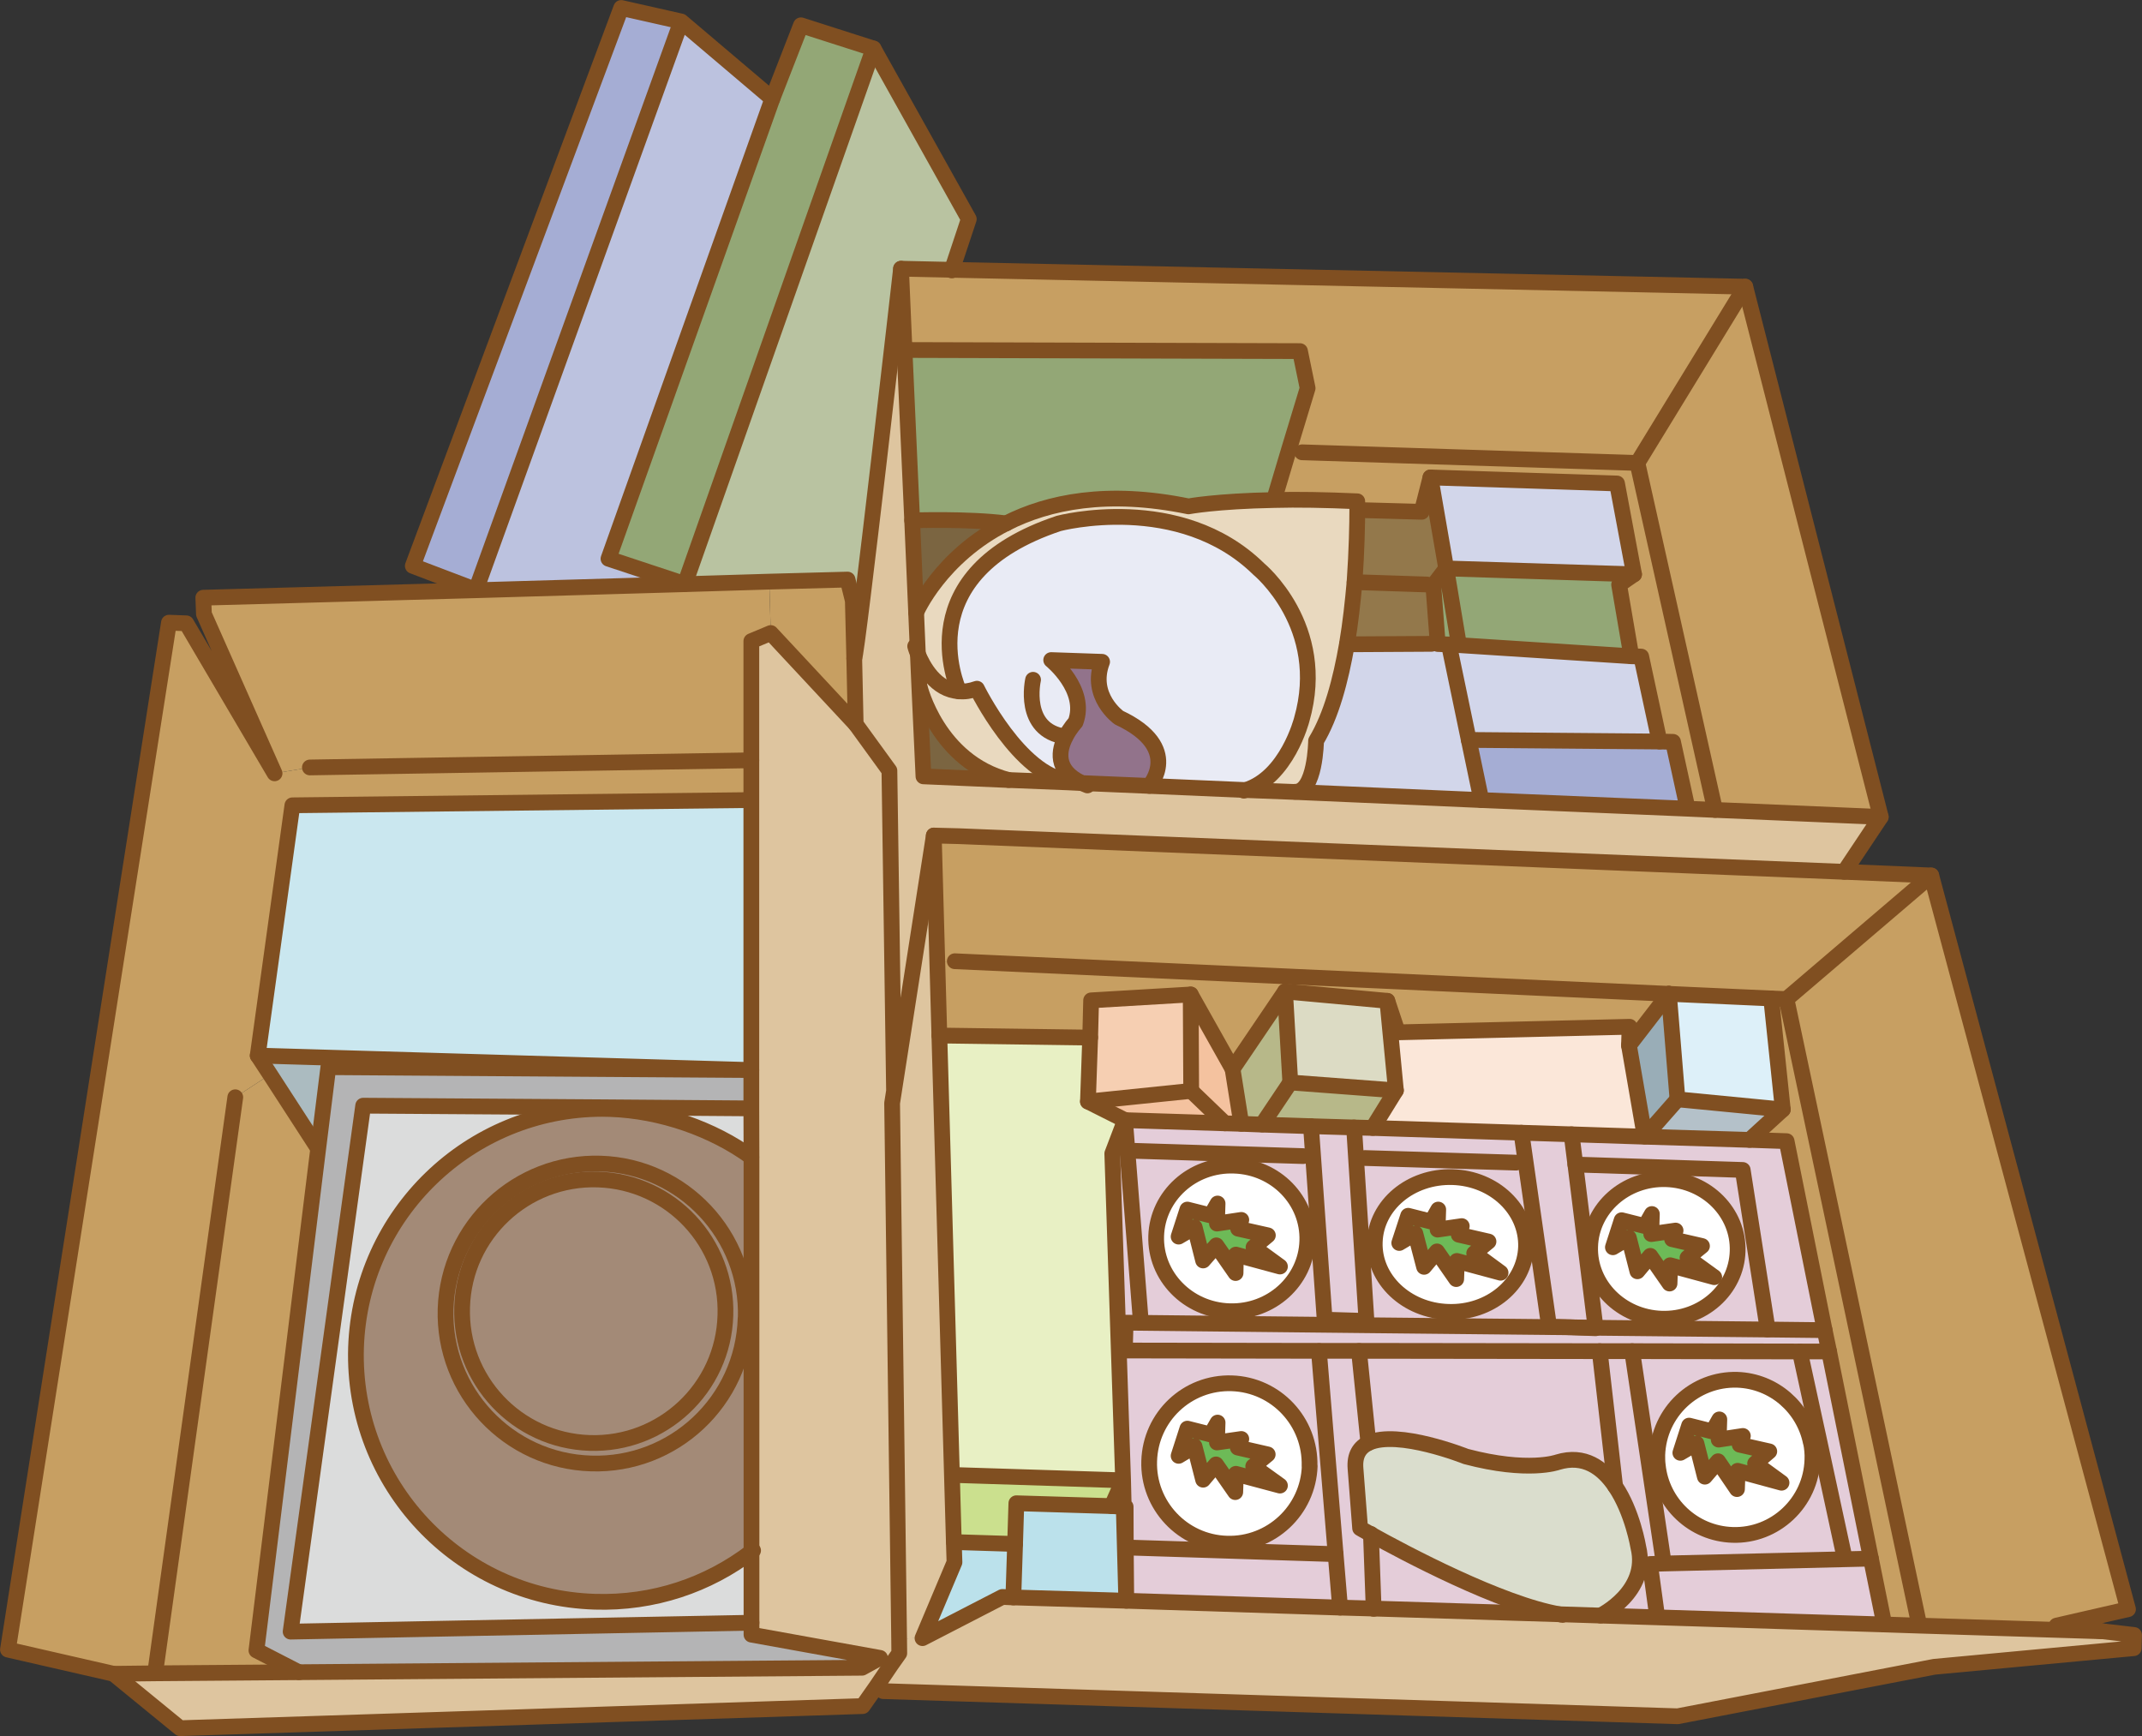 <?xml version="1.0" encoding="UTF-8"?>
<svg id="_レイヤー_2" data-name="レイヤー 2" xmlns="http://www.w3.org/2000/svg" viewBox="0 0 134.65 109.13">
  <rect x="0" y="0" width="134.65" height="109.13" fill="#333333" stroke="none"/>
  <defs>
    <style>
      .cls-1 {
        fill: #bbe1eb;
      }

      .cls-2 {
        fill: #93a776;
      }

      .cls-3 {
        fill: #fbe7d9;
      }

      .cls-4 {
        fill: #99adb7;
      }

      .cls-5 {
        fill: #dcdbc4;
      }

      .cls-6 {
        fill: #92738b;
      }

      .cls-7 {
        fill: #ddf0f9;
      }

      .cls-8 {
        fill: #e9d9bf;
      }

      .cls-9 {
        fill: #bcc2df;
      }

      .cls-10 {
        fill: #a5add4;
      }

      .cls-11 {
        fill: #a38a77;
      }

      .cls-12 {
        fill: #dbdcdc;
      }

      .cls-13 {
        fill: none;
        stroke: #804f21;
        stroke-linecap: round;
        stroke-linejoin: round;
        stroke-width: .99px;
      }

      .cls-14 {
        fill: #daddcd;
      }

      .cls-15 {
        fill: #fff;
      }

      .cls-16 {
        fill: #abbbc0;
      }

      .cls-17 {
        fill: #e8f0c4;
      }

      .cls-18 {
        fill: #d2d6ea;
      }

      .cls-19 {
        fill: #cbe08e;
      }

      .cls-20 {
        fill: #7b6541;
      }

      .cls-21 {
        fill: #e4cdd9;
      }

      .cls-22 {
        fill: #6dba57;
      }

      .cls-23 {
        fill: #cae7ef;
      }

      .cls-24 {
        fill: #e9ebf5;
      }

      .cls-25 {
        fill: #b9c3a1;
      }

      .cls-26 {
        fill: #dec59f;
      }

      .cls-27 {
        fill: #f6cfb2;
      }

      .cls-28 {
        fill: #b4b4b5;
      }

      .cls-29 {
        fill: #b4c1c9;
      }

      .cls-30 {
        fill: #c79f62;
      }

      .cls-31 {
        fill: #b7b889;
      }

      .cls-32 {
        fill: #f4c29f;
      }

      .cls-33 {
        fill: #93784b;
      }
    </style>
  </defs>
  <g id="_メイン" data-name="メイン">
    <g>
      <g>
        <polygon class="cls-26" points="86.35 101.11 98.09 101.47 100.61 101.55 104.12 101.66 118.45 102.11 120.56 102.18 132.19 102.54 134.15 102.77 134.13 103.6 121.59 104.77 105.46 107.88 55.52 106.3 55.1 106 56 104.67 56.53 103.92 56.52 102.99 57.99 102.97 63.01 100.38 63.7 100.41 70.8 100.62 84.24 101.05 86.35 101.11"/>
        <polygon class="cls-30" points="121.4 55.03 133.77 101.15 129.28 102.18 132.19 102.54 120.56 102.18 120.58 101.83 112.3 62.8 121.4 55.03"/>
        <polygon class="cls-30" points="104.91 62.47 104.9 62.47 60.02 60.42 58.92 60.45 58.7 52.52 60.28 52.56 115.93 54.8 121.4 55.03 112.3 62.8 111.34 62.76 104.91 62.47"/>
        <polygon class="cls-30" points="112.3 62.8 120.58 101.83 120.56 102.18 118.45 102.11 117.61 97.97 114.98 84.95 114.7 83.61 112.31 71.73 109.98 71.65 112.07 69.74 111.34 62.76 112.3 62.8"/>
        <polygon class="cls-21" points="117.61 97.97 118.45 102.11 104.12 101.66 104.13 101.31 103.72 98.31 104.54 98.28 115.95 98.01 117.61 97.97"/>
        <polygon class="cls-30" points="109.71 18.02 118.22 51.35 107.81 50.91 102.93 29.1 109.71 18.02"/>
        <path class="cls-26" d="M78.28,49.66l3.12.12,11.72.5,12.9.54,1.79.08,10.42.44-2.3,3.45-55.65-2.25-1.58-.04-2.5,16.05-.29-20.13-2.11-2.92-.09-4.13c.2-.33,2.94-24.5,2.94-24.5l.23,5.11.48,10.71.25,5.79.11,2.6.09,2.06.25,5.63,5.35.23,3.77.16.81.04,4.26.17,6.03.27Z"/>
        <polygon class="cls-21" points="114.98 84.95 117.61 97.97 115.95 98.01 115.95 97.91 114.36 90.55 113.14 84.95 114.98 84.95"/>
        <path class="cls-21" d="M115.95,97.91v.09l-11.41.28v-.4s-.86-5.71-.86-5.71l.53-.08c.24,2.39,2.22,4.3,4.7,4.38,2.68.09,4.94-2.03,5.02-4.72.01-.39-.03-.76-.09-1.1l.52-.11,1.59,7.36Z"/>
        <polygon class="cls-21" points="114.7 83.61 114.98 84.95 113.14 84.95 102.6 84.93 100.56 84.93 85.43 84.91 82.91 84.91 70.71 84.89 70.76 83.14 71.72 83.15 85.9 83.3 98.76 83.43 100.3 83.49 100.3 83.46 111.12 83.57 114.7 83.61"/>
        <polygon class="cls-21" points="112.31 71.73 114.7 83.61 111.12 83.57 109.55 73.54 99.03 73.2 98.79 71.3 103.39 71.45 109.98 71.65 112.31 71.73"/>
        <path class="cls-21" d="M113.14,84.95l1.22,5.61-.52.11c-.44-2.18-2.32-3.85-4.62-3.93-2.7-.08-4.94,2.03-5.03,4.73,0,.21,0,.43.03.64l-.53.08-1.08-7.24h10.53Z"/>
        <path class="cls-15" d="M113.84,90.66c.07.35.11.72.09,1.1-.08,2.68-2.34,4.81-5.02,4.72-2.48-.08-4.46-1.99-4.7-4.38-.03-.21-.03-.43-.03-.64.09-2.7,2.34-4.81,5.03-4.73,2.3.08,4.18,1.75,4.62,3.93ZM109.23,92.45l2.76.74-1.66-1.21.89-.76-1.86-.43.2-.54-1.53.23.04-1.26-.43.76-1.47-.37-.54,1.71,1.01-.6.53,2.1.82-.97,1.2,1.74.04-1.14Z"/>
        <polygon class="cls-7" points="111.34 62.76 112.07 69.74 105.45 69.1 104.91 62.47 111.34 62.76"/>
        <polygon class="cls-29" points="112.07 69.74 109.98 71.65 103.39 71.45 103.39 71.44 105.45 69.1 112.07 69.74"/>
        <polygon class="cls-22" points="111.99 93.2 109.23 92.45 109.19 93.6 108 91.85 107.17 92.82 106.64 90.73 105.63 91.32 106.18 89.61 107.65 89.98 108.08 89.22 108.04 90.49 109.56 90.26 109.36 90.81 111.22 91.23 110.33 91.99 111.99 93.2"/>
        <path class="cls-21" d="M109.55,73.54l1.57,10.03-10.81-.11-1.28-10.26,10.52.33ZM109.23,78.65c.08-2.42-1.94-4.45-4.5-4.53-2.55-.08-4.7,1.82-4.77,4.24-.08,2.42,1.94,4.45,4.5,4.53s4.7-1.82,4.77-4.24Z"/>
        <polygon class="cls-30" points="59.84 16.96 109.71 18.02 102.93 29.1 81.85 28.43 81.05 28.19 82.2 24.4 81.72 22.07 56.86 22 56.64 16.89 59.84 16.96"/>
        <path class="cls-15" d="M104.73,74.12c2.56.08,4.58,2.11,4.5,4.53-.07,2.42-2.21,4.32-4.77,4.24s-4.58-2.11-4.5-4.53c.07-2.42,2.22-4.32,4.77-4.24ZM104.99,79.53l2.76.76-1.67-1.22.9-.74-1.87-.43.21-.54-1.53.23.04-1.26-.43.76-1.47-.37-.54,1.7,1-.6.54,2.11.81-.97,1.21,1.74.04-1.16Z"/>
        <path class="cls-30" d="M102.93,29.1l4.88,21.81-1.79-.08v-.27s-.85-3.93-.85-3.93l-.85-.03-1.14-5.34h-.62s-.77-4.52-.77-4.52l.94-.65-1.08-5.71-11.73-.37-.54,2.15-4.01-.11h-.03v-.54c-2.05-.09-3.79-.12-5.22-.08v-.09l.94-3.15.8.24,21.08.66Z"/>
        <polygon class="cls-22" points="107.76 80.28 104.99 79.53 104.95 80.68 103.74 78.94 102.93 79.91 102.39 77.8 101.39 78.4 101.94 76.7 103.41 77.07 103.84 76.31 103.8 77.57 105.33 77.35 105.11 77.89 106.99 78.32 106.08 79.06 107.76 80.28"/>
        <polygon class="cls-10" points="105.17 46.63 106.03 50.57 106.02 50.83 93.12 50.29 92.33 46.51 104.32 46.61 105.17 46.63"/>
        <polygon class="cls-4" points="104.91 62.47 105.45 69.1 103.39 71.44 102.4 65.71 104.9 62.47 104.91 62.47"/>
        <polygon class="cls-30" points="104.9 62.47 102.4 65.71 102.44 64.54 87.87 64.89 87.21 62.91 80.78 62.32 77.48 67.19 74.85 62.51 68.59 62.88 68.53 65.22 59.05 65.09 58.92 60.45 60.02 60.42 104.9 62.47"/>
        <path class="cls-21" d="M104.53,97.89v.4s-.81.03-.81.03l.41,3v.35s-3.52-.11-3.52-.11c0,0,3.06-1.5,2.38-4.29,0,0-.36-2.22-1.46-3.84l-.97-8.49h2.05l1.08,7.24.85,5.71Z"/>
        <polygon class="cls-18" points="103.17 41.27 104.32 46.61 92.33 46.51 91.08 40.51 91.71 40.55 102.55 41.25 103.17 41.27"/>
        <polygon class="cls-3" points="103.39 71.44 103.39 71.45 98.79 71.3 95.64 71.2 86.29 70.9 87.75 68.54 87.21 62.91 87.87 64.89 102.44 64.54 102.4 65.71 103.39 71.44"/>
        <path class="cls-14" d="M86.18,96.44c-.44-.24-.69-.39-.69-.39l-.29-3.75c-.07-.85.27-1.34.82-1.61,1.85-.86,6.12.85,6.12.85,3.92,1.04,5.77.36,5.77.36,1.67-.5,2.83.36,3.61,1.51,1.1,1.62,1.46,3.84,1.46,3.84.68,2.79-2.38,4.29-2.38,4.29l-2.52-.08c-3.73-.64-9.87-3.91-11.9-5.03Z"/>
        <polygon class="cls-18" points="101.65 30.39 102.72 36.1 90.91 35.73 89.92 30.01 101.65 30.39"/>
        <polygon class="cls-2" points="102.72 36.1 101.78 36.75 102.55 41.25 91.71 40.55 91.71 40.52 90.91 35.73 102.72 36.1"/>
        <path class="cls-21" d="M100.56,84.93l.97,8.49c-.78-1.16-1.94-2.02-3.61-1.51,0,0-1.85.68-5.77-.36,0,0-4.28-1.71-6.12-.85l-.6-5.78h0s15.13.01,15.13.01Z"/>
        <polygon class="cls-21" points="99.03 73.2 100.3 83.46 98.76 83.43 97.38 83.39 95.64 71.2 98.79 71.3 99.03 73.2"/>
        <path class="cls-21" d="M98.76,83.43l-12.86-.13v-.27l-.78-12.17,1.17.04,9.35.29,1.74,12.2,1.38.04ZM95.93,78.38c.07-2.35-1.99-4.32-4.62-4.4s-4.82,1.75-4.89,4.09c-.08,2.34,1.99,4.3,4.62,4.38,2.62.09,4.81-1.74,4.89-4.08Z"/>
        <path class="cls-21" d="M98.09,101.47l-11.73-.36-.17-4.68c2.03,1.13,8.17,4.4,11.9,5.03Z"/>
        <path class="cls-15" d="M91.31,73.99c2.63.08,4.69,2.05,4.62,4.4-.08,2.34-2.27,4.17-4.89,4.08-2.63-.08-4.7-2.05-4.62-4.38.07-2.34,2.26-4.17,4.89-4.09ZM91.58,79.26l2.75.74-1.66-1.22.9-.74-1.87-.43.2-.54-1.53.23.04-1.26-.43.76-1.46-.37-.56,1.71,1.01-.6.54,2.1.81-.97,1.21,1.74.04-1.14Z"/>
        <polygon class="cls-22" points="94.33 80 91.58 79.26 91.54 80.4 90.33 78.66 89.52 79.63 88.97 77.53 87.96 78.13 88.52 76.42 89.98 76.79 90.41 76.03 90.37 77.29 91.89 77.07 91.7 77.61 93.57 78.04 92.67 78.78 94.33 80"/>
        <path class="cls-18" d="M92.33,46.51l.78,3.77-11.72-.5c1.3.05,1.34-3.2,1.34-3.2.96-1.59,1.55-3.83,1.94-6.08l5.31-.03h.39s.7.04.7.04l1.25,6Z"/>
        <polygon class="cls-2" points="91.71 40.52 91.71 40.55 91.08 40.51 90.38 40.48 90.1 36.79 90.91 35.73 91.71 40.52"/>
        <path class="cls-33" d="M89.92,30.01l1,5.71-.81,1.06-.4-.05-4.54-.15c.15-2.01.17-3.69.17-4.53h.03l4.01.11.54-2.15Z"/>
        <path class="cls-33" d="M90.1,36.79l.28,3.69h-.39s-5.31.01-5.31.01c.23-1.34.37-2.68.48-3.91l4.54.15.4.05Z"/>
        <polygon class="cls-5" points="87.21 62.91 87.75 68.54 81.11 68.04 80.78 62.32 87.21 62.91"/>
        <polygon class="cls-31" points="87.75 68.54 86.29 70.9 85.12 70.87 82.41 70.79 79.34 70.69 79.34 70.68 81.11 68.04 87.75 68.54"/>
        <path class="cls-21" d="M86.18,96.44l.17,4.68-2.11-.07-.28-3.36-1.05-12.77h0s2.51-.01,2.51-.01h0s.6,5.79.6,5.79c-.56.27-.89.76-.82,1.61l.29,3.75s.25.15.69.39Z"/>
        <path class="cls-21" d="M85.9,83.03v.27l-14.19-.15-1-12.74,6.28.2,1.02.03,1.32.05,3.07.09.86,12.17,2.63.08ZM82.18,78c.08-2.54-1.98-4.65-4.6-4.73-2.63-.09-4.82,1.9-4.9,4.42s1.98,4.65,4.61,4.73c2.62.08,4.81-1.9,4.89-4.42Z"/>
        <polygon class="cls-21" points="85.12 70.87 85.9 83.03 83.27 82.95 82.41 70.79 85.12 70.87"/>
        <path class="cls-8" d="M85.16,36.59c-.11,1.22-.25,2.56-.48,3.91-.39,2.26-.98,4.49-1.94,6.08,0,0-.04,3.25-1.34,3.2l-3.12-.12c2.62-.8,3.55-4.44,3.55-4.44,1.69-5.87-2.7-9.46-2.7-9.46-4.97-4.88-12.57-2.87-12.57-2.87-9.51,3.18-6.43,10.18-6.27,10.55-1.47-.08-2.27-1.55-2.59-2.34l-.11-2.6s1.5-3.51,5.67-5.61c2.64-1.34,6.36-2.11,11.45-1.06,0,0,1.73-.33,5.39-.4,1.43-.04,3.18-.01,5.22.08v.54c0,.84-.03,2.52-.17,4.53Z"/>
        <polygon class="cls-21" points="83.96 97.69 84.24 101.05 70.8 100.62 70.77 97.27 83.96 97.69"/>
        <path class="cls-21" d="M82.91,84.92l1.05,12.77-13.19-.41v-2.56h-.13l-.04-1.66-.68-20.54.8-2.1,1,12.74h-.96s-.05,1.74-.05,1.74h12.21v.03ZM82.33,92.15c.08-2.79-2.1-5.11-4.89-5.21s-5.11,2.1-5.19,4.89c-.09,2.78,2.1,5.11,4.88,5.19,2.79.09,5.11-2.1,5.21-4.88Z"/>
        <path class="cls-15" d="M77.44,86.94c2.79.09,4.97,2.42,4.89,5.21-.09,2.78-2.42,4.97-5.21,4.88-2.78-.08-4.97-2.42-4.88-5.19.08-2.79,2.4-4.98,5.19-4.89ZM77.69,92.64l2.76.74-1.67-1.21.9-.76-1.87-.43.21-.54-1.53.23.04-1.25-.43.74-1.47-.37-.54,1.71,1-.6.54,2.1.81-.96,1.21,1.74.04-1.16Z"/>
        <path class="cls-2" d="M81.72,22.07l.48,2.32-1.14,3.8-.94,3.15v.09c-3.67.07-5.39.4-5.39.4-5.09-1.05-8.81-.28-11.45,1.06-2.4-.31-5.92-.19-5.92-.19l-.48-10.71,24.86.07Z"/>
        <path class="cls-15" d="M77.59,73.27c2.62.08,4.68,2.19,4.6,4.73-.08,2.52-2.27,4.5-4.89,4.42-2.63-.08-4.69-2.21-4.61-4.73s2.27-4.52,4.9-4.42ZM77.69,78.86l2.76.74-1.66-1.21.9-.74-1.87-.43.2-.54-1.53.23.04-1.26-.43.76-1.47-.37-.54,1.7,1.01-.6.53,2.1.82-.96,1.21,1.74.03-1.16Z"/>
        <path class="cls-24" d="M67.17,49.08c-3.08-.35-5.77-5.79-5.77-5.79-.41.15-.78.2-1.12.16-.16-.37-3.24-7.37,6.27-10.55,0,0,7.6-2.01,12.57,2.87,0,0,4.38,3.59,2.7,9.46,0,0-.93,3.64-3.55,4.44l-6.03-.27s2.14-2.39-1.91-4.29c0,0-1.89-1.34-1.06-3.51l-3.2-.11s2.3,1.86,1.53,3.91c0,0-.35.37-.62.9-.44.85-.69,2.11,1.01,2.92l-.81-.04v-.11Z"/>
        <polygon class="cls-31" points="80.78 62.32 81.11 68.04 79.34 70.68 79.34 70.69 78.03 70.64 77.48 67.19 80.78 62.32"/>
        <polygon class="cls-22" points="80.46 79.61 77.69 78.86 77.67 80.02 76.46 78.28 75.63 79.23 75.1 77.14 74.09 77.73 74.64 76.03 76.11 76.4 76.54 75.65 76.5 76.91 78.03 76.68 77.83 77.23 79.7 77.65 78.8 78.4 80.46 79.61"/>
        <polygon class="cls-22" points="80.46 93.38 77.69 92.64 77.65 93.79 76.44 92.05 75.63 93.01 75.09 90.91 74.09 91.51 74.64 89.8 76.11 90.17 76.54 89.42 76.5 90.67 78.03 90.45 77.81 90.99 79.69 91.42 78.78 92.17 80.46 93.38"/>
        <polygon class="cls-32" points="77.48 67.19 78.03 70.64 77 70.61 74.88 68.57 74.85 62.51 77.48 67.19"/>
        <polygon class="cls-32" points="77 70.61 70.72 70.41 68.39 69.24 74.88 68.57 77 70.61"/>
        <polygon class="cls-27" points="74.85 62.51 74.88 68.57 68.39 69.24 68.53 65.22 68.59 62.88 74.85 62.51"/>
        <path class="cls-6" d="M70.33,45.11c4.05,1.9,1.91,4.29,1.91,4.29l-4.26-.17c-1.7-.81-1.45-2.07-1.01-2.92.28-.53.62-.9.62-.9.77-2.05-1.53-3.91-1.53-3.91l3.2.11c-.82,2.17,1.06,3.51,1.06,3.51Z"/>
        <polygon class="cls-1" points="70.64 94.71 70.8 100.62 63.7 100.41 63.81 97.05 63.89 94.49 69.88 94.67 70.64 94.71"/>
        <polygon class="cls-17" points="70.72 70.41 69.92 72.51 70.6 93.05 59.85 92.71 59.84 92.71 59.05 65.09 68.53 65.22 68.39 69.24 70.72 70.41"/>
        <polygon class="cls-19" points="70.6 93.05 69.88 94.67 63.89 94.49 63.81 97.05 59.97 96.93 59.96 96.93 59.84 92.71 59.85 92.71 70.6 93.05"/>
        <path class="cls-8" d="M60.29,43.45c.33.04.7-.01,1.12-.16,0,0,2.68,5.45,5.77,5.79v.11l-3.77-.16c-4.48-1.16-5.59-5.86-5.59-5.86h-.01l-.09-2.06c.32.78,1.12,2.26,2.59,2.34Z"/>
        <polygon class="cls-1" points="63.81 97.05 63.7 100.41 63.01 100.38 57.99 102.97 60 98.2 59.96 96.93 59.97 96.93 63.81 97.05"/>
        <path class="cls-20" d="M63.4,49.03l-5.35-.23-.25-5.63h.01s1.12,4.7,5.59,5.86Z"/>
        <path class="cls-25" d="M54.91,3.05l5.99,10.72-1.06,3.19-3.2-.07s-2.74,24.16-2.94,24.5l-.09-3.63-.33-1.33-4.92.13-5.31.16h0S54.91,3.05,54.91,3.05Z"/>
        <polygon class="cls-26" points="59.96 96.93 60 98.2 57.99 102.97 56.52 102.99 56.08 69.34 56.2 68.57 58.7 52.52 58.92 60.45 59.05 65.09 59.84 92.71 59.96 96.93"/>
        <path class="cls-20" d="M57.34,32.71s3.52-.12,5.92.19c-4.17,2.1-5.67,5.61-5.67,5.61l-.25-5.79Z"/>
        <polygon class="cls-26" points="47.24 97.53 47.24 72.72 47.23 69.67 47.23 67.26 47.23 50.29 47.23 47.79 47.23 40.3 48.45 39.79 53.79 45.52 55.91 48.44 56.2 68.57 56.08 69.34 56.52 102.99 56.53 103.92 56 104.67 55.32 104.21 47.24 102.75 47.24 102 47.24 97.53"/>
        <polygon class="cls-26" points="56 104.67 55.1 106 54.23 107.24 11.32 108.63 7.14 105.21 9.8 105.18 18.78 105.11 54.19 104.83 55.32 104.21 56 104.67"/>
        <polygon class="cls-28" points="55.32 104.21 54.19 104.83 18.78 105.11 16.12 103.74 20.01 72.14 20.64 67.08 47.23 67.26 47.23 69.67 47.17 69.67 37.87 69.6 22.83 69.5 18.27 102.56 47.24 102 47.24 102.75 55.32 104.21"/>
        <polygon class="cls-2" points="54.91 3.05 43.05 36.71 38.25 35.12 48.55 6.21 50.35 1.59 54.91 3.05"/>
        <polygon class="cls-30" points="53.7 41.39 53.79 45.52 48.45 39.79 48.36 36.56 53.28 36.43 53.61 37.76 53.7 41.39"/>
        <polygon class="cls-9" points="48.55 6.21 38.25 35.12 43.05 36.71 43.05 36.72 29.92 37.1 29.92 37.08 42.82 1.35 48.55 6.21"/>
        <polygon class="cls-30" points="48.36 36.56 48.45 39.79 47.23 40.3 47.23 47.79 19.48 48.24 17.26 48.61 12.82 38.6 12.78 37.57 29.92 37.1 43.05 36.72 48.36 36.56"/>
        <path class="cls-12" d="M47.24,97.53v4.48l-28.97.56,4.56-33.07,15.04.11v.09c-8.33,0-15.21,6.62-15.49,15.01-.27,8.56,6.44,15.7,15,15.97,3.71.12,7.13-1.06,9.87-3.15Z"/>
        <path class="cls-11" d="M47.24,72.72v24.8c-2.74,2.09-6.16,3.27-9.87,3.15-8.56-.27-15.26-7.41-15-15.97.28-8.4,7.16-15.01,15.49-15.01.16,0,.33.01.49.01,3.2.11,6.46,1.26,8.87,3.02h.01ZM46.87,82.86c.16-5.21-3.93-9.56-9.13-9.72-5.21-.16-9.56,3.92-9.74,9.13-.16,5.21,3.93,9.56,9.14,9.72,5.21.17,9.56-3.92,9.72-9.13Z"/>
        <path class="cls-12" d="M47.23,69.67v3.06s0,0,0,0c-2.42-1.75-5.67-2.91-8.87-3.02-.16,0-.33-.01-.49-.01v-.09l9.3.07h.07Z"/>
        <polygon class="cls-23" points="47.23 50.29 47.23 67.26 16.2 66.35 18.38 50.62 47.15 50.29 47.23 50.29"/>
        <polygon class="cls-30" points="47.23 47.79 47.23 50.29 47.15 50.29 18.38 50.62 16.2 66.35 16.98 67.54 14.79 68.97 9.8 104.83 9.8 105.18 7.14 105.21 .5 103.69 10.62 39.14 11.71 39.18 17.26 48.61 19.48 48.24 47.23 47.79"/>
        <polygon class="cls-16" points="47.23 67.26 20.64 67.08 20.01 72.14 19.96 72.14 16.98 67.54 16.2 66.35 47.23 67.26"/>
        <path class="cls-11" d="M37.75,73.14c5.19.16,9.29,4.52,9.13,9.72s-4.52,9.3-9.72,9.13c-5.21-.16-9.3-4.52-9.14-9.72.17-5.21,4.53-9.29,9.74-9.13ZM45.6,82.68c.15-4.57-3.44-8.4-8.01-8.54-4.58-.15-8.41,3.45-8.54,8.02-.15,4.57,3.44,8.4,8.01,8.54,4.58.15,8.41-3.45,8.54-8.02Z"/>
        <path class="cls-11" d="M37.59,74.13c4.57.15,8.16,3.97,8.01,8.54-.13,4.57-3.96,8.17-8.54,8.02-4.57-.15-8.16-3.97-8.01-8.54.13-4.57,3.96-8.17,8.54-8.02Z"/>
        <polygon class="cls-10" points="42.82 1.35 29.92 37.08 25.95 35.57 39.05 .5 42.82 1.35"/>
        <polygon class="cls-30" points="20.01 72.14 16.12 103.74 18.78 105.11 9.8 105.18 9.8 104.83 14.79 68.97 16.98 67.54 19.96 72.14 20.01 72.14"/>
      </g>
      <g>
        <polyline class="cls-13" points="55.52 106.3 105.46 107.88 121.59 104.77 134.13 103.6 134.15 102.77 132.19 102.54 129.28 102.18 133.77 101.15 121.4 55.03 115.93 54.8 60.28 52.56 58.7 52.52 56.2 68.57 56.08 69.34 56.52 102.99 56.53 103.92 56 104.67 55.1 106 54.23 107.24 11.32 108.63 7.14 105.21 .5 103.69 10.62 39.14 11.71 39.18 17.26 48.61 12.82 38.6 12.78 37.57 29.92 37.1 43.05 36.72 48.36 36.56 53.28 36.43 53.61 37.76 53.7 41.39 53.79 45.52 55.91 48.44 56.2 68.57"/>
        <polyline class="cls-13" points="53.79 45.52 48.45 39.79 47.23 40.3 47.23 47.79 47.23 50.29 47.23 67.26 47.23 69.67 47.24 72.72 47.24 97.53 47.24 102 47.24 102.75 55.32 104.21 54.19 104.83 18.78 105.11 9.8 105.18 7.14 105.21"/>
        <line class="cls-13" x1="19.48" y1="48.24" x2="47.23" y2="47.79"/>
        <polyline class="cls-13" points="47.15 50.29 18.38 50.62 16.2 66.35 16.98 67.54 19.96 72.14"/>
        <polyline class="cls-13" points="47.17 69.67 37.87 69.6 22.83 69.5 18.27 102.56 47.24 102"/>
        <polyline class="cls-13" points="16.2 66.35 47.23 67.26 20.64 67.08 20.01 72.14 16.12 103.74 18.78 105.11"/>
        <line class="cls-13" x1="14.79" y1="68.97" x2="9.8" y2="104.83"/>
        <path class="cls-13" d="M47.34,97.46s-.07.05-.09.07c-2.74,2.09-6.16,3.27-9.87,3.15-8.56-.27-15.26-7.41-15-15.97.28-8.4,7.16-15.01,15.49-15.01.16,0,.33.01.49.01,3.2.11,6.46,1.26,8.87,3.02"/>
        <path class="cls-13" d="M46.87,82.86c-.16,5.21-4.52,9.3-9.72,9.13-5.21-.16-9.3-4.52-9.14-9.72.17-5.21,4.53-9.29,9.74-9.13,5.19.16,9.29,4.52,9.13,9.72Z"/>
        <path class="cls-13" d="M45.6,82.68c-.13,4.57-3.96,8.17-8.54,8.02-4.57-.15-8.16-3.97-8.01-8.54.13-4.57,3.96-8.17,8.54-8.02,4.57.15,8.16,3.97,8.01,8.54Z"/>
        <polyline class="cls-13" points="121.4 55.03 112.3 62.8 120.58 101.83"/>
        <polyline class="cls-13" points="104.91 62.47 111.34 62.76 112.3 62.8"/>
        <line class="cls-13" x1="60.02" y1="60.42" x2="104.9" y2="62.47"/>
        <polyline class="cls-13" points="58.7 52.52 58.92 60.45 59.05 65.09 59.84 92.71 59.96 96.93 60 98.2 57.99 102.97 63.01 100.38 63.7 100.41 70.8 100.62 84.24 101.05 86.35 101.11 98.09 101.47 100.61 101.55 104.12 101.66 118.45 102.11 120.56 102.18 132.19 102.54"/>
        <polyline class="cls-13" points="104.91 62.47 105.45 69.1 112.07 69.74"/>
        <polyline class="cls-13" points="59.05 65.09 68.53 65.22 68.59 62.88 74.85 62.51 77.48 67.19 80.78 62.32 87.21 62.91 87.87 64.89 102.44 64.54 102.4 65.71 104.9 62.47 104.91 62.47 104.91 62.46"/>
        <polyline class="cls-13" points="68.53 65.22 68.39 69.24 74.88 68.57 74.85 62.51"/>
        <line class="cls-13" x1="74.88" y1="68.57" x2="77" y2="70.61"/>
        <line class="cls-13" x1="70.72" y1="70.41" x2="68.39" y2="69.24"/>
        <polyline class="cls-13" points="80.78 62.32 81.11 68.04 87.75 68.54 87.21 62.91"/>
        <line class="cls-13" x1="81.11" y1="68.04" x2="79.34" y2="70.68"/>
        <line class="cls-13" x1="77.48" y1="67.19" x2="78.03" y2="70.64"/>
        <line class="cls-13" x1="87.75" y1="68.54" x2="86.29" y2="70.9"/>
        <polyline class="cls-13" points="111.34 62.76 112.07 69.74 109.98 71.65"/>
        <polyline class="cls-13" points="105.45 69.1 103.39 71.44 102.4 65.71"/>
        <polyline class="cls-13" points="69.88 94.67 63.89 94.49 63.81 97.05 63.7 100.41"/>
        <line class="cls-13" x1="59.97" y1="96.93" x2="63.81" y2="97.05"/>
        <polyline class="cls-13" points="59.85 92.71 70.6 93.05 70.64 94.71 70.8 100.62 70.77 97.27 70.76 94.71 70.64 94.71 69.88 94.67 70.6 93.05 69.92 72.51 70.72 70.41 77 70.61 78.03 70.64 79.34 70.69 82.41 70.79 85.12 70.87 86.29 70.9 95.64 71.2 98.79 71.3 103.39 71.45 109.98 71.65 112.31 71.73 114.7 83.61 114.98 84.95 117.61 97.97 118.45 102.11"/>
        <path class="cls-13" d="M100.61,101.55s3.06-1.5,2.38-4.29c0,0-.36-2.22-1.46-3.84-.78-1.16-1.94-2.02-3.61-1.51,0,0-1.85.68-5.77-.36,0,0-4.28-1.71-6.12-.85-.56.27-.89.76-.82,1.61l.29,3.75s.25.15.69.39c2.03,1.13,8.17,4.4,11.9,5.03.04.01.08.03.12.03"/>
        <polyline class="cls-13" points="117.61 97.97 115.95 98.01 104.54 98.28 103.72 98.31 104.13 101.31"/>
        <polyline class="cls-13" points="82.41 70.79 83.27 82.95 85.9 83.03 85.12 70.87"/>
        <polyline class="cls-13" points="95.64 71.2 97.38 83.39 98.76 83.43 100.3 83.49 100.3 83.46 99.03 73.2 98.79 71.3"/>
        <polyline class="cls-13" points="114.7 83.61 111.12 83.57 100.3 83.46 98.76 83.43 85.9 83.3 71.72 83.15 70.76 83.14 70.71 84.89 82.91 84.91 85.43 84.91 100.56 84.93 102.6 84.93 113.14 84.95 114.98 84.95"/>
        <polyline class="cls-13" points="102.6 84.93 103.68 92.17 104.53 97.89"/>
        <line class="cls-13" x1="100.56" y1="84.93" x2="101.53" y2="93.42"/>
        <line class="cls-13" x1="85.43" y1="84.92" x2="86.02" y2="90.7"/>
        <polyline class="cls-13" points="82.91 84.92 83.96 97.69 84.24 101.05"/>
        <polyline class="cls-13" points="86.18 96.42 86.18 96.44 86.35 101.11 86.35 101.13"/>
        <line class="cls-13" x1="83.96" y1="97.69" x2="70.77" y2="97.27"/>
        <line class="cls-13" x1="70.72" y1="70.41" x2="71.72" y2="83.15"/>
        <line class="cls-13" x1="71.36" y1="72.34" x2="81.92" y2="72.67"/>
        <line class="cls-13" x1="85.8" y1="72.79" x2="95.3" y2="73.08"/>
        <polyline class="cls-13" points="99.03 73.2 109.55 73.54 111.12 83.57"/>
        <polyline class="cls-13" points="113.14 84.95 114.36 90.55 115.95 97.91"/>
        <path class="cls-13" d="M82.18,78c-.08,2.52-2.27,4.5-4.89,4.42-2.63-.08-4.69-2.21-4.61-4.73s2.27-4.52,4.9-4.42c2.62.08,4.68,2.19,4.6,4.73Z"/>
        <path class="cls-13" d="M95.93,78.38c-.08,2.34-2.27,4.17-4.89,4.08-2.63-.08-4.7-2.05-4.62-4.38.07-2.34,2.26-4.17,4.89-4.09s4.69,2.05,4.62,4.4Z"/>
        <path class="cls-13" d="M109.23,78.65c-.07,2.42-2.21,4.32-4.77,4.24s-4.58-2.11-4.5-4.53c.07-2.42,2.22-4.32,4.77-4.24,2.56.08,4.58,2.11,4.5,4.53Z"/>
        <path class="cls-13" d="M113.84,90.66c.07.35.11.72.09,1.1-.08,2.68-2.34,4.81-5.02,4.72-2.48-.08-4.46-1.99-4.7-4.38-.03-.21-.03-.43-.03-.64.09-2.7,2.34-4.81,5.03-4.73,2.3.08,4.18,1.75,4.62,3.93Z"/>
        <path class="cls-13" d="M82.33,92.15c-.09,2.78-2.42,4.97-5.21,4.88-2.78-.08-4.97-2.42-4.88-5.19.08-2.79,2.4-4.98,5.19-4.89s4.97,2.42,4.89,5.21Z"/>
        <polygon class="cls-13" points="76.11 76.4 76.54 75.65 76.5 76.91 78.03 76.68 77.83 77.23 79.7 77.65 78.8 78.4 80.46 79.61 77.69 78.86 77.67 80.02 76.46 78.28 75.63 79.23 75.1 77.14 74.09 77.73 74.64 76.03 76.11 76.4"/>
        <polygon class="cls-13" points="103.41 77.07 103.84 76.31 103.8 77.57 105.33 77.35 105.11 77.89 106.99 78.32 106.08 79.06 107.76 80.28 104.99 79.53 104.95 80.68 103.74 78.94 102.93 79.91 102.39 77.8 101.39 78.4 101.94 76.7 103.41 77.07"/>
        <polygon class="cls-13" points="89.98 76.79 90.41 76.03 90.37 77.29 91.89 77.07 91.7 77.61 93.57 78.04 92.67 78.78 94.33 80 91.58 79.26 91.54 80.4 90.33 78.66 89.52 79.63 88.97 77.53 87.96 78.13 88.52 76.42 89.98 76.79"/>
        <polygon class="cls-13" points="76.11 90.17 76.54 89.42 76.5 90.67 78.03 90.45 77.81 90.99 79.69 91.42 78.78 92.17 80.46 93.38 77.69 92.64 77.65 93.79 76.44 92.05 75.63 93.01 75.09 90.91 74.09 91.51 74.64 89.8 76.11 90.17"/>
        <polygon class="cls-13" points="107.65 89.98 108.08 89.22 108.04 90.49 109.56 90.26 109.36 90.81 111.22 91.23 110.33 91.99 111.99 93.2 109.23 92.45 109.19 93.6 108 91.85 107.17 92.82 106.64 90.73 105.63 91.32 106.18 89.61 107.65 89.98"/>
        <path class="cls-13" d="M53.7,41.39c.2-.33,2.94-24.5,2.94-24.5l3.2.07,49.87,1.06,8.52,33.33-2.3,3.45h0"/>
        <polyline class="cls-13" points="118.22 51.35 107.81 50.91 106.02 50.83 93.12 50.29 81.4 49.78 78.28 49.66 72.25 49.4 67.98 49.22 67.17 49.18 63.4 49.03 58.05 48.8 57.79 43.17 57.7 41.11 57.59 38.5 57.34 32.71 56.86 22 56.64 16.89"/>
        <polyline class="cls-13" points="81.85 28.43 102.93 29.1 109.71 18.02"/>
        <line class="cls-13" x1="102.93" y1="29.1" x2="107.81" y2="50.91"/>
        <polyline class="cls-13" points="56.86 22 81.72 22.07 82.2 24.4 81.05 28.19 80.11 31.34"/>
        <path class="cls-13" d="M57.34,32.71s3.52-.12,5.92.19"/>
        <path class="cls-13" d="M57.59,38.5s1.5-3.51,5.67-5.61c2.64-1.34,6.36-2.11,11.45-1.06,0,0,1.73-.33,5.39-.4,1.43-.04,3.18-.01,5.22.08v.54c0,.84-.03,2.52-.17,4.53-.11,1.22-.25,2.56-.48,3.91-.39,2.26-.98,4.49-1.94,6.08,0,0-.04,3.25-1.34,3.2"/>
        <path class="cls-13" d="M57.81,43.17s1.12,4.7,5.59,5.86"/>
        <path class="cls-13" d="M57.53,40.62s.05.2.17.49c.32.78,1.12,2.26,2.59,2.34.33.04.7-.01,1.12-.16,0,0,2.68,5.45,5.77,5.79.11.01.2.01.31.01"/>
        <path class="cls-13" d="M60.3,43.46h-.01c-.16-.39-3.24-7.39,6.27-10.56,0,0,7.6-2.01,12.57,2.87,0,0,4.38,3.59,2.7,9.46,0,0-.93,3.64-3.55,4.44-.03.01-.07.01-.09.03"/>
        <path class="cls-13" d="M72.25,49.4s2.14-2.39-1.91-4.29c0,0-1.89-1.34-1.06-3.51l-3.2-.11s2.3,1.86,1.53,3.91c0,0-.35.37-.62.9-.44.85-.69,2.11,1.01,2.92.11.05.23.09.36.15"/>
        <path class="cls-13" d="M64.94,42.73s-.73,3.2,2.03,3.57"/>
        <polyline class="cls-13" points="106.03 50.57 105.17 46.63 104.32 46.61 103.17 41.27 102.55 41.25 101.78 36.75 102.72 36.1 101.65 30.39 89.92 30.01 89.37 32.17 85.36 32.06"/>
        <polyline class="cls-13" points="102.72 36.1 90.91 35.73 89.92 30.01"/>
        <polyline class="cls-13" points="93.12 50.29 92.33 46.51 91.08 40.51 90.38 40.48 90.1 36.79 90.91 35.73 91.71 40.52"/>
        <line class="cls-13" x1="104.32" y1="46.61" x2="92.33" y2="46.51"/>
        <polyline class="cls-13" points="102.55 41.25 91.71 40.55 91.08 40.51"/>
        <line class="cls-13" x1="89.99" y1="40.47" x2="84.68" y2="40.5"/>
        <polyline class="cls-13" points="89.7 36.74 85.16 36.59 85.15 36.59"/>
        <polyline class="cls-13" points="54.91 3.05 43.05 36.71 38.25 35.12 48.55 6.21"/>
        <polyline class="cls-13" points="42.82 1.35 29.92 37.08 25.95 35.57 39.05 .5 42.82 1.35 48.55 6.21 50.35 1.59 54.91 3.05 60.9 13.77 59.84 16.96 59.83 17"/>
      </g>
    </g>
  </g>
</svg>